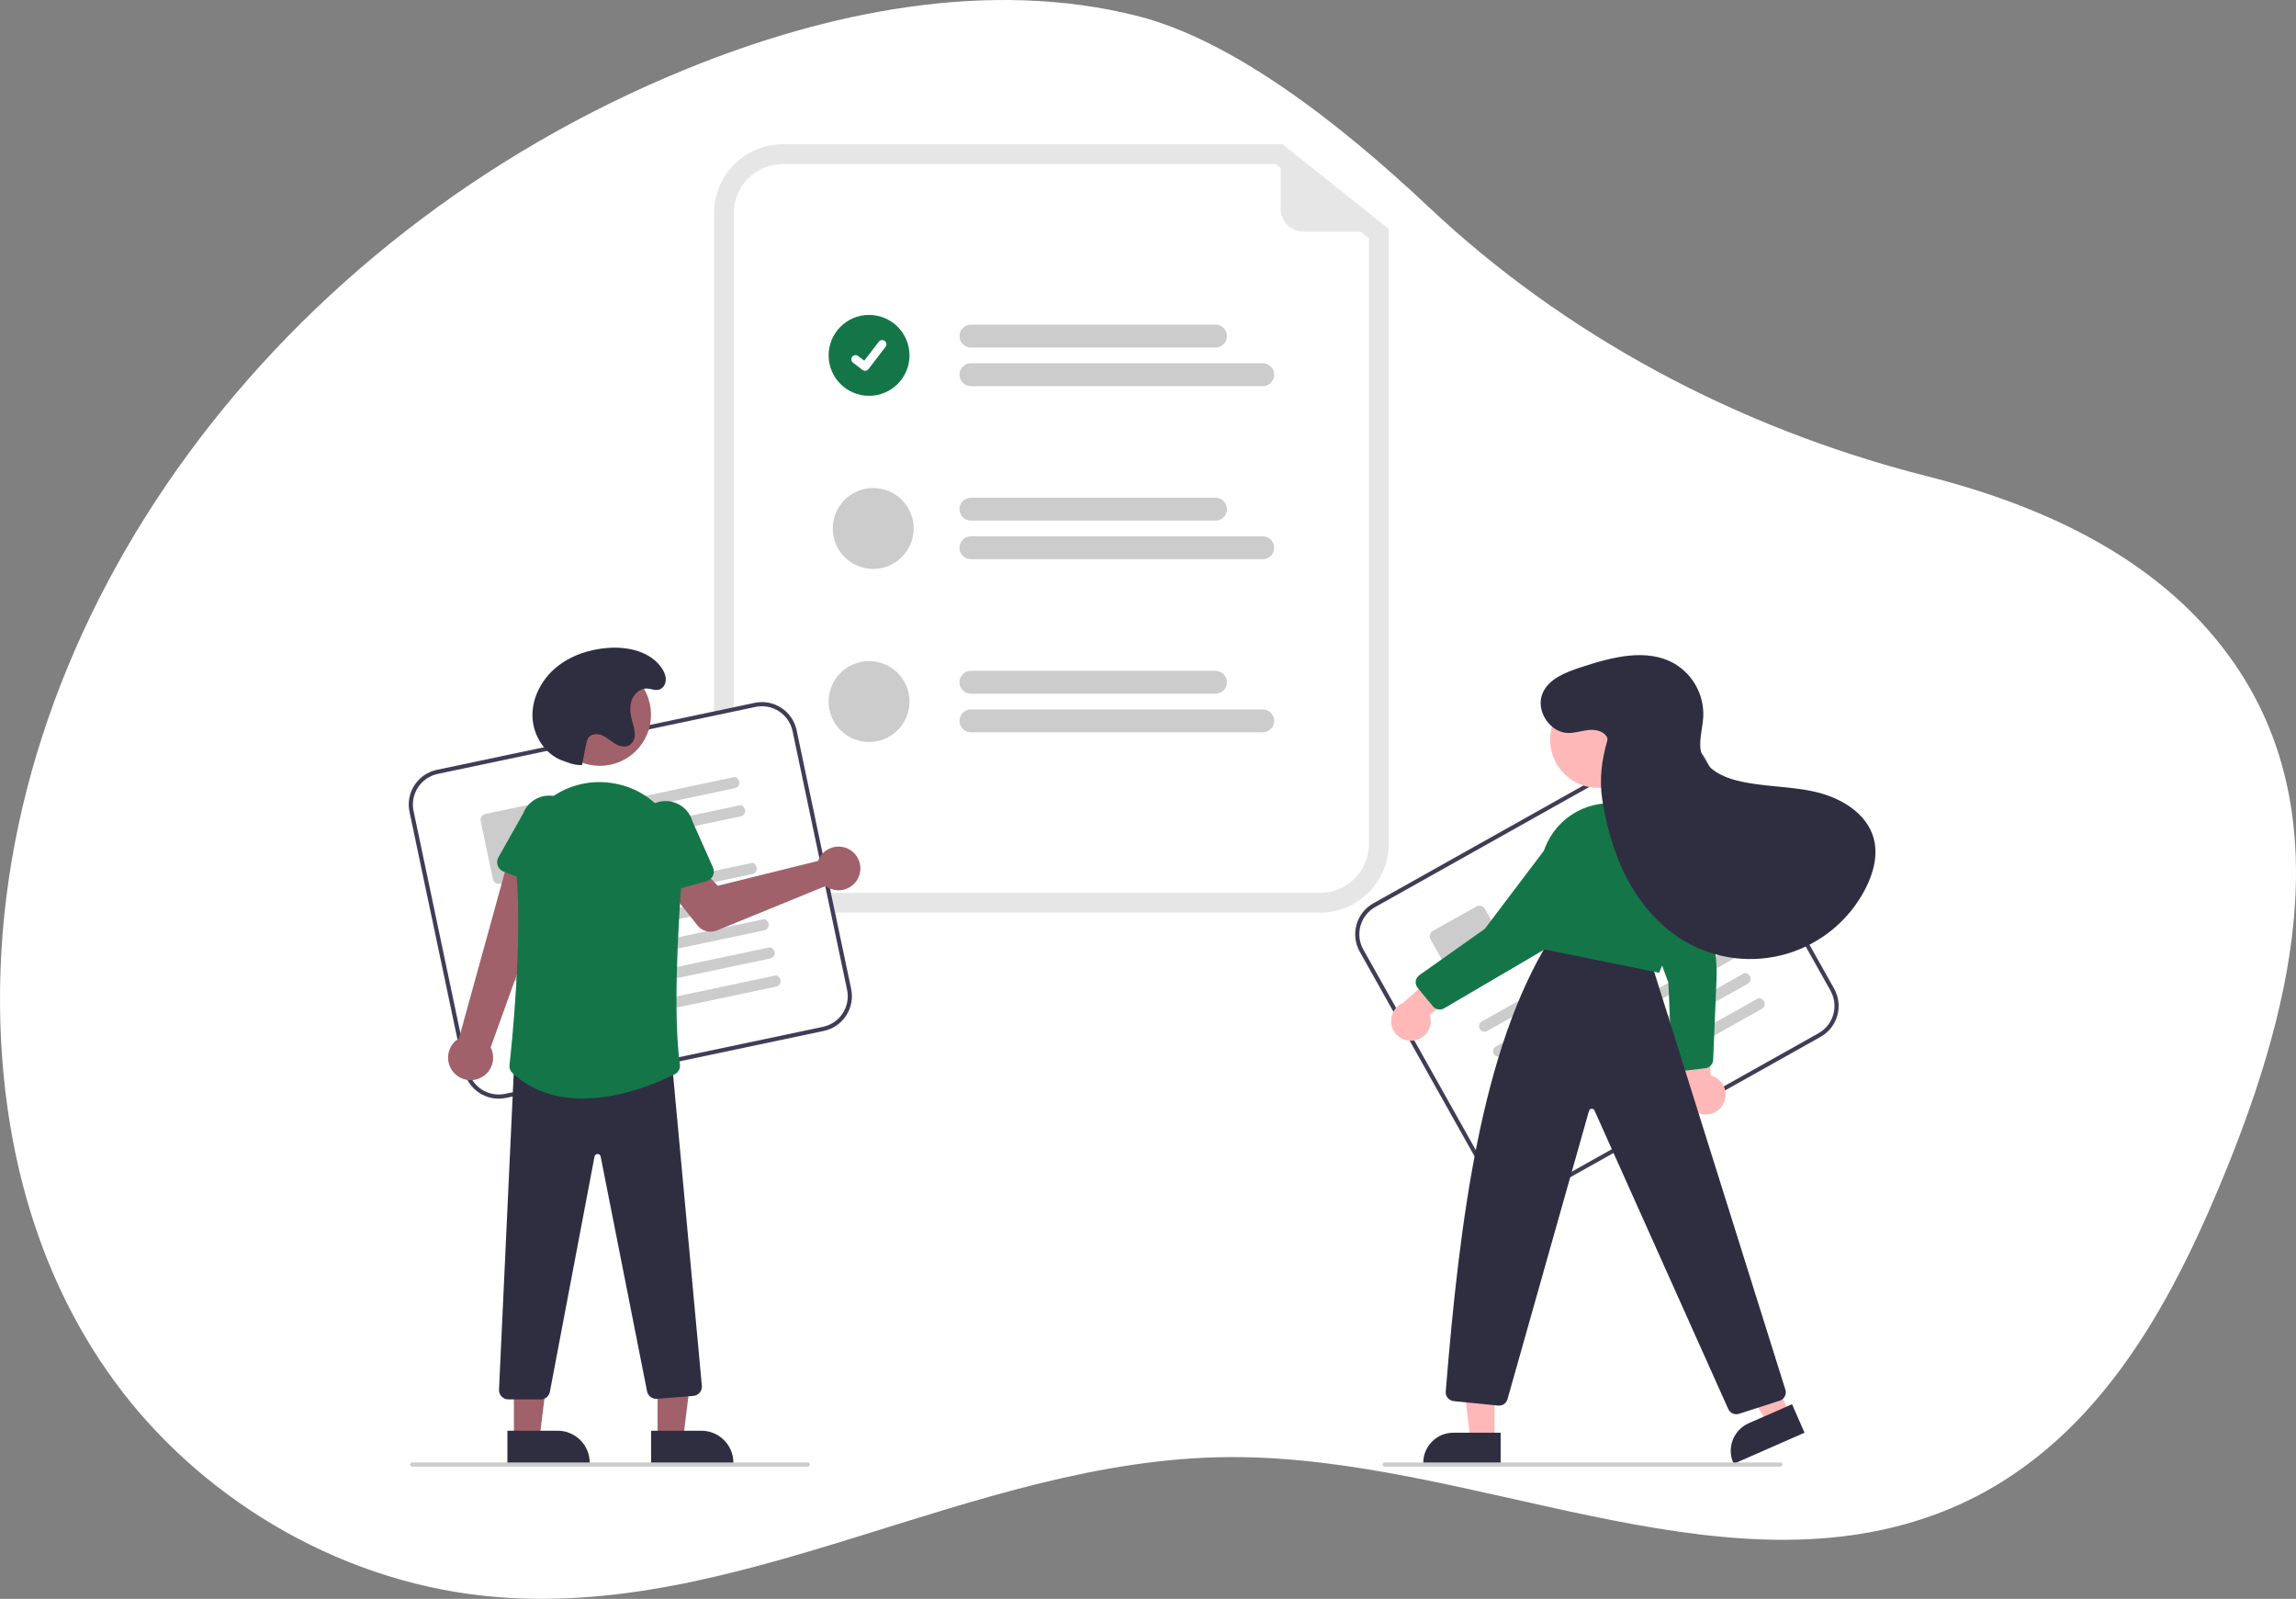 <svg width="191" height="133" viewBox="0 0 191 133" fill="none" xmlns="http://www.w3.org/2000/svg">
<rect x="0" y="0" width="191" height="133" fill="#808080" stroke="none"/>
<path d="M184.592 98.777C180.01 109.697 173.522 121.327 161.062 125.952C142.7 132.774 122.216 121.063 102.19 121.208C80.928 121.361 61.492 134.947 40.387 132.762C27.662 131.445 16.378 124.253 9.577 114.975C2.772 105.702 0.092 94.553 0.002 83.61C-0.257 51.294 22.928 19.669 57.093 5.744C68.762 0.985 82.266 -1.815 94.659 1.34C102.495 3.333 111.325 10.131 118.844 17.215C130.031 27.757 144.313 35.558 160.286 39.608C171.007 42.326 180.316 47.068 185.948 55.304C194.798 68.248 190.507 84.668 184.592 98.777Z" fill="white"/>
<g clip-path="url(#clip0_8923_129898)">
<path d="M109.81 75.921H65.117C63.601 75.92 62.148 75.317 61.077 74.245C60.005 73.173 59.402 71.72 59.4 70.205V17.716C59.402 16.201 60.005 14.748 61.077 13.676C62.148 12.604 63.601 12.002 65.117 12H106.696L115.526 19.038V70.205C115.525 71.72 114.922 73.173 113.85 74.245C112.778 75.317 111.325 75.92 109.81 75.921Z" fill="#E6E6E6"/>
<path d="M65.117 13.646C64.037 13.647 63.003 14.076 62.24 14.839C61.476 15.602 61.047 16.637 61.046 17.716V70.205C61.047 71.284 61.476 72.319 62.24 73.082C63.003 73.845 64.037 74.274 65.117 74.275H109.81C110.889 74.274 111.924 73.845 112.687 73.082C113.45 72.319 113.879 71.284 113.881 70.205V19.831L106.121 13.646H65.117Z" fill="white"/>
<path d="M101.117 28.908H80.769C80.644 28.908 80.52 28.883 80.405 28.835C80.29 28.788 80.185 28.717 80.096 28.629C80.008 28.541 79.938 28.436 79.89 28.32C79.842 28.205 79.817 28.081 79.817 27.956C79.817 27.831 79.842 27.707 79.89 27.592C79.938 27.476 80.008 27.371 80.096 27.283C80.185 27.194 80.29 27.124 80.405 27.076C80.52 27.029 80.644 27.004 80.769 27.004H101.117C101.242 27.004 101.366 27.029 101.482 27.076C101.597 27.124 101.702 27.194 101.791 27.283C101.879 27.371 101.949 27.476 101.997 27.592C102.045 27.707 102.069 27.831 102.069 27.956C102.069 28.081 102.045 28.205 101.997 28.32C101.949 28.436 101.879 28.541 101.791 28.629C101.702 28.717 101.597 28.788 101.482 28.835C101.366 28.883 101.242 28.908 101.117 28.908Z" fill="#CCCCCC"/>
<path d="M105.044 32.121H80.769C80.517 32.121 80.275 32.02 80.096 31.842C79.918 31.663 79.817 31.421 79.817 31.169C79.817 30.916 79.918 30.674 80.096 30.496C80.275 30.317 80.517 30.217 80.769 30.217H105.044C105.297 30.217 105.539 30.317 105.717 30.496C105.896 30.674 105.996 30.916 105.996 31.169C105.996 31.421 105.896 31.663 105.717 31.842C105.539 32.02 105.297 32.121 105.044 32.121Z" fill="#CCCCCC"/>
<path d="M101.117 43.306H80.769C80.517 43.306 80.275 43.206 80.096 43.027C79.918 42.849 79.817 42.607 79.817 42.354C79.817 42.102 79.918 41.86 80.096 41.681C80.275 41.503 80.517 41.402 80.769 41.402H101.117C101.37 41.402 101.612 41.503 101.791 41.681C101.969 41.86 102.069 42.102 102.069 42.354C102.069 42.607 101.969 42.849 101.791 43.027C101.612 43.206 101.37 43.306 101.117 43.306Z" fill="#CCCCCC"/>
<path d="M105.044 46.519H80.769C80.517 46.519 80.275 46.419 80.096 46.24C79.918 46.062 79.817 45.82 79.817 45.567C79.817 45.315 79.918 45.073 80.096 44.894C80.275 44.715 80.517 44.615 80.769 44.615H105.044C105.297 44.615 105.539 44.715 105.717 44.894C105.896 45.073 105.996 45.315 105.996 45.567C105.996 45.82 105.896 46.062 105.717 46.24C105.539 46.419 105.297 46.519 105.044 46.519Z" fill="#CCCCCC"/>
<path d="M101.117 57.705H80.769C80.517 57.705 80.275 57.604 80.096 57.426C79.918 57.247 79.817 57.005 79.817 56.753C79.817 56.5 79.918 56.258 80.096 56.08C80.275 55.901 80.517 55.801 80.769 55.801H101.117C101.37 55.801 101.612 55.901 101.791 56.08C101.969 56.258 102.069 56.5 102.069 56.753C102.069 57.005 101.969 57.247 101.791 57.426C101.612 57.604 101.37 57.705 101.117 57.705Z" fill="#CCCCCC"/>
<path d="M105.044 60.918H80.769C80.517 60.918 80.275 60.817 80.096 60.639C79.918 60.46 79.817 60.218 79.817 59.966C79.817 59.713 79.918 59.471 80.096 59.292C80.275 59.114 80.517 59.014 80.769 59.014H105.044C105.297 59.014 105.539 59.114 105.717 59.292C105.896 59.471 105.996 59.713 105.996 59.966C105.996 60.218 105.896 60.46 105.717 60.639C105.539 60.817 105.297 60.918 105.044 60.918Z" fill="#CCCCCC"/>
<path d="M72.295 32.926C74.153 32.926 75.66 31.42 75.66 29.562C75.66 27.704 74.153 26.197 72.295 26.197C70.437 26.197 68.931 27.704 68.931 29.562C68.931 31.42 70.437 32.926 72.295 32.926Z" fill="#147648"/>
<path d="M71.962 30.846C71.886 30.846 71.813 30.822 71.752 30.776L71.748 30.773L70.958 30.169C70.884 30.112 70.835 30.028 70.823 29.936C70.811 29.843 70.836 29.75 70.893 29.676C70.95 29.602 71.033 29.554 71.126 29.542C71.218 29.529 71.311 29.554 71.385 29.611L71.897 30.004L73.108 28.425C73.136 28.388 73.171 28.357 73.211 28.334C73.251 28.311 73.295 28.296 73.341 28.29C73.386 28.284 73.433 28.287 73.477 28.299C73.522 28.311 73.564 28.331 73.6 28.36L73.593 28.37L73.6 28.36C73.674 28.416 73.723 28.5 73.735 28.593C73.747 28.685 73.722 28.778 73.665 28.852L72.242 30.709C72.209 30.751 72.167 30.786 72.118 30.81C72.07 30.834 72.016 30.846 71.962 30.846L71.962 30.846Z" fill="white"/>
<path d="M72.642 47.325C74.5 47.325 76.007 45.819 76.007 43.96C76.007 42.102 74.5 40.596 72.642 40.596C70.784 40.596 69.277 42.102 69.277 43.96C69.277 45.819 70.784 47.325 72.642 47.325Z" fill="#CCCCCC"/>
<path d="M72.295 61.723C74.153 61.723 75.66 60.217 75.66 58.359C75.66 56.501 74.153 54.994 72.295 54.994C70.437 54.994 68.931 56.501 68.931 58.359C68.931 60.217 70.437 61.723 72.295 61.723Z" fill="#CCCCCC"/>
<path d="M115.355 19.264H108.438C107.933 19.264 107.449 19.064 107.092 18.707C106.735 18.35 106.534 17.865 106.534 17.36V12.252C106.534 12.229 106.54 12.207 106.552 12.189C106.564 12.17 106.581 12.154 106.601 12.145C106.622 12.135 106.644 12.131 106.666 12.133C106.688 12.136 106.71 12.145 106.727 12.159L115.429 19.052C115.448 19.067 115.462 19.088 115.469 19.112C115.476 19.136 115.475 19.161 115.467 19.184C115.459 19.208 115.444 19.228 115.424 19.242C115.404 19.257 115.38 19.264 115.355 19.264Z" fill="#E6E6E6"/>
<path d="M68.533 85.756L42.09 91.33C41.326 91.49 40.529 91.341 39.875 90.914C39.221 90.488 38.763 89.819 38.601 89.056L34.064 67.529C33.904 66.764 34.053 65.968 34.479 65.314C34.906 64.66 35.574 64.202 36.338 64.04L62.781 58.466C63.545 58.306 64.341 58.455 64.995 58.882C65.649 59.308 66.108 59.976 66.269 60.74L70.807 82.267C70.967 83.031 70.818 83.828 70.391 84.482C69.965 85.136 69.296 85.594 68.533 85.756Z" fill="white"/>
<path d="M68.533 85.756L42.09 91.33C41.326 91.49 40.529 91.341 39.875 90.914C39.221 90.488 38.763 89.819 38.601 89.056L34.064 67.529C33.904 66.764 34.053 65.968 34.479 65.314C34.906 64.66 35.574 64.202 36.338 64.04L62.781 58.466C63.545 58.306 64.341 58.455 64.995 58.882C65.649 59.308 66.108 59.976 66.269 60.74L70.807 82.267C70.967 83.031 70.818 83.828 70.391 84.482C69.965 85.136 69.296 85.594 68.533 85.756ZM36.409 64.379C35.735 64.522 35.146 64.926 34.77 65.503C34.393 66.08 34.261 66.783 34.403 67.457L38.94 88.984C39.083 89.658 39.487 90.248 40.065 90.624C40.642 91 41.344 91.132 42.019 90.991L68.461 85.417C69.135 85.274 69.725 84.87 70.101 84.293C70.477 83.716 70.609 83.013 70.468 82.339L65.93 60.812C65.788 60.138 65.383 59.548 64.806 59.172C64.229 58.796 63.526 58.664 62.852 58.805L36.409 64.379Z" fill="#3F3D56"/>
<path d="M61.137 65.564L47.792 68.377C47.675 68.404 47.552 68.386 47.448 68.326C47.344 68.266 47.267 68.169 47.232 68.054C47.216 67.994 47.213 67.932 47.222 67.871C47.23 67.809 47.252 67.751 47.284 67.698C47.317 67.645 47.359 67.599 47.41 67.564C47.461 67.528 47.518 67.503 47.578 67.49L61.163 64.627C61.694 64.926 61.526 65.482 61.137 65.564Z" fill="#CCCCCC"/>
<path d="M61.63 67.905L48.285 70.718C48.168 70.745 48.045 70.727 47.941 70.667C47.838 70.607 47.76 70.51 47.725 70.395C47.709 70.335 47.706 70.273 47.715 70.211C47.724 70.15 47.745 70.091 47.777 70.039C47.81 69.986 47.853 69.94 47.903 69.905C47.954 69.869 48.011 69.844 48.072 69.831L61.656 66.968C62.187 67.267 62.019 67.823 61.63 67.905Z" fill="#CCCCCC"/>
<path d="M45.682 72.658L41.609 73.517C41.476 73.545 41.337 73.519 41.223 73.444C41.109 73.37 41.03 73.254 41.002 73.121L39.989 68.315C39.961 68.181 39.987 68.043 40.061 67.929C40.135 67.815 40.251 67.735 40.384 67.707L44.457 66.849C44.59 66.821 44.729 66.847 44.843 66.921C44.956 66.995 45.036 67.112 45.064 67.245L46.078 72.051C46.105 72.184 46.079 72.323 46.005 72.436C45.931 72.55 45.815 72.63 45.682 72.658Z" fill="#CCCCCC"/>
<path d="M62.601 72.706L42.234 76.999C42.117 77.026 41.995 77.007 41.891 76.948C41.787 76.888 41.71 76.79 41.675 76.676C41.659 76.616 41.655 76.554 41.664 76.492C41.673 76.431 41.694 76.372 41.727 76.32C41.759 76.267 41.802 76.221 41.852 76.186C41.903 76.15 41.96 76.125 42.021 76.112L62.628 71.769C63.158 72.067 62.99 72.624 62.601 72.706Z" fill="#CCCCCC"/>
<path d="M63.096 75.047L42.728 79.34C42.611 79.368 42.489 79.349 42.385 79.289C42.281 79.229 42.204 79.132 42.169 79.018C42.153 78.958 42.149 78.895 42.158 78.834C42.167 78.773 42.188 78.714 42.221 78.661C42.253 78.609 42.296 78.563 42.346 78.527C42.397 78.492 42.455 78.467 42.515 78.454L63.122 74.11C63.652 74.409 63.485 74.965 63.096 75.047Z" fill="#CCCCCC"/>
<path d="M63.589 77.387L43.221 81.68C43.105 81.707 42.982 81.689 42.878 81.629C42.774 81.569 42.697 81.472 42.662 81.358C42.646 81.298 42.642 81.235 42.651 81.174C42.66 81.113 42.681 81.054 42.714 81.001C42.746 80.948 42.789 80.903 42.84 80.867C42.89 80.832 42.948 80.806 43.008 80.794L63.615 76.45C64.145 76.749 63.978 77.305 63.589 77.387Z" fill="#CCCCCC"/>
<path d="M64.082 79.729L43.715 84.022C43.598 84.049 43.475 84.031 43.371 83.971C43.267 83.911 43.19 83.814 43.155 83.699C43.139 83.639 43.136 83.577 43.144 83.516C43.153 83.454 43.175 83.396 43.207 83.343C43.239 83.29 43.282 83.245 43.333 83.209C43.383 83.173 43.441 83.148 43.501 83.135L64.108 78.792C64.639 79.091 64.471 79.647 64.082 79.729Z" fill="#CCCCCC"/>
<path d="M64.576 82.069L44.209 86.362C44.092 86.389 43.969 86.371 43.865 86.311C43.761 86.251 43.684 86.154 43.649 86.039C43.633 85.979 43.63 85.917 43.639 85.856C43.648 85.794 43.669 85.736 43.701 85.683C43.734 85.63 43.776 85.585 43.827 85.549C43.878 85.513 43.935 85.488 43.995 85.475L64.602 81.132C65.133 81.431 64.965 81.987 64.576 82.069Z" fill="#CCCCCC"/>
<path d="M68.171 71.352C68.124 71.436 68.085 71.523 68.052 71.614L59.714 73.683L58.264 72.182L55.713 74.075L58.023 76.981C58.209 77.216 58.467 77.384 58.757 77.46C59.047 77.535 59.354 77.515 59.632 77.402L68.679 73.705C68.977 73.924 69.334 74.047 69.703 74.058C70.072 74.069 70.436 73.967 70.746 73.767C71.055 73.566 71.297 73.276 71.438 72.934C71.579 72.593 71.613 72.217 71.535 71.856C71.457 71.495 71.27 71.166 71.001 70.914C70.732 70.661 70.392 70.497 70.027 70.442C69.662 70.387 69.288 70.445 68.957 70.608C68.625 70.77 68.351 71.03 68.171 71.352Z" fill="#A0616A"/>
<path d="M39.71 89.764C39.97 89.684 40.209 89.548 40.411 89.365C40.612 89.182 40.771 88.958 40.877 88.707C40.982 88.456 41.031 88.185 41.02 87.913C41.01 87.641 40.94 87.375 40.815 87.133L46.553 71.185L42.568 70.478L38.181 86.378C37.788 86.614 37.496 86.986 37.36 87.423C37.224 87.861 37.253 88.333 37.441 88.75C37.63 89.168 37.965 89.501 38.383 89.688C38.801 89.875 39.273 89.902 39.71 89.764Z" fill="#A0616A"/>
<path d="M45.824 74.016L41.89 72.506C41.778 72.463 41.677 72.396 41.593 72.31C41.509 72.225 41.444 72.122 41.404 72.009C41.363 71.896 41.347 71.776 41.357 71.656C41.367 71.537 41.403 71.421 41.462 71.317L43.526 67.657C43.749 67.086 44.19 66.626 44.751 66.379C45.313 66.132 45.949 66.117 46.521 66.339C47.093 66.56 47.554 67 47.803 67.561C48.052 68.121 48.068 68.758 47.848 69.33L46.938 73.418C46.912 73.535 46.861 73.645 46.788 73.741C46.716 73.836 46.623 73.915 46.518 73.972C46.412 74.028 46.295 74.062 46.176 74.069C46.056 74.077 45.936 74.058 45.824 74.016Z" fill="#147648"/>
<path d="M54.704 119.707L56.828 119.707L57.839 111.516L54.704 111.516L54.704 119.707Z" fill="#A0616A"/>
<path d="M54.163 119.014L58.346 119.014H58.346C58.696 119.014 59.042 119.083 59.366 119.217C59.689 119.35 59.983 119.547 60.23 119.794C60.478 120.042 60.674 120.336 60.808 120.659C60.942 120.982 61.011 121.329 61.011 121.679V121.766L54.163 121.766L54.163 119.014Z" fill="#2F2E41"/>
<path d="M42.752 119.707L44.876 119.707L45.886 111.516L42.752 111.516L42.752 119.707Z" fill="#A0616A"/>
<path d="M42.21 119.014L46.392 119.014H46.392C46.742 119.014 47.089 119.083 47.413 119.217C47.736 119.35 48.03 119.547 48.277 119.794C48.525 120.042 48.721 120.336 48.855 120.659C48.989 120.982 49.058 121.329 49.058 121.679V121.766L42.21 121.766L42.21 119.014Z" fill="#2F2E41"/>
<path d="M44.978 116.41H42.29C42.185 116.41 42.08 116.388 41.983 116.347C41.886 116.305 41.799 116.245 41.726 116.168C41.653 116.092 41.597 116.002 41.56 115.903C41.523 115.804 41.507 115.699 41.512 115.593L42.788 88.166L42.869 88.163L55.847 87.825L58.386 115.269C58.396 115.371 58.385 115.475 58.355 115.574C58.324 115.673 58.274 115.764 58.208 115.843C58.141 115.922 58.06 115.988 57.968 116.035C57.876 116.082 57.776 116.111 57.672 116.119L54.654 116.361C54.464 116.376 54.276 116.321 54.123 116.207C53.971 116.092 53.866 115.927 53.828 115.74L49.967 96.204C49.956 96.145 49.925 96.091 49.878 96.053C49.831 96.015 49.773 95.995 49.712 95.996H49.711C49.651 95.995 49.592 96.016 49.545 96.054C49.498 96.093 49.467 96.147 49.457 96.206L45.743 115.781C45.708 115.958 45.612 116.117 45.473 116.232C45.333 116.347 45.158 116.41 44.978 116.41Z" fill="#2F2E41"/>
<path d="M49.901 63.705C52.251 63.705 54.156 61.8 54.156 59.45C54.156 57.1 52.251 55.195 49.901 55.195C47.551 55.195 45.647 57.1 45.647 59.45C45.647 61.8 47.551 63.705 49.901 63.705Z" fill="#A0616A"/>
<path d="M48.475 91.38C46.447 91.38 44.364 90.847 42.638 89.271C42.546 89.188 42.475 89.084 42.431 88.968C42.386 88.852 42.37 88.728 42.383 88.604C42.568 86.944 43.465 78.37 42.96 72.642C42.861 71.573 43.013 70.495 43.402 69.493C43.792 68.492 44.408 67.595 45.204 66.873C45.986 66.153 46.924 65.624 47.945 65.328C48.966 65.033 50.042 64.978 51.087 65.17C51.14 65.179 51.193 65.189 51.246 65.199C54.653 65.859 57.019 69.011 56.751 72.532C56.361 77.67 56.01 84.62 56.56 88.55C56.583 88.711 56.555 88.875 56.48 89.019C56.405 89.163 56.287 89.28 56.142 89.353C54.891 89.986 51.755 91.38 48.475 91.38Z" fill="#147648"/>
<path d="M54.026 74.322C53.926 74.256 53.842 74.169 53.779 74.067C53.716 73.965 53.676 73.85 53.661 73.731L53.142 69.576C52.978 68.985 53.054 68.353 53.355 67.818C53.656 67.283 54.157 66.89 54.747 66.723C55.338 66.557 55.97 66.632 56.506 66.931C57.041 67.231 57.436 67.73 57.604 68.32L59.311 72.159C59.36 72.269 59.385 72.387 59.383 72.507C59.382 72.627 59.355 72.745 59.304 72.854C59.252 72.962 59.179 73.058 59.087 73.136C58.995 73.213 58.888 73.27 58.773 73.302L54.712 74.432C54.597 74.464 54.476 74.471 54.358 74.452C54.239 74.433 54.126 74.389 54.026 74.322Z" fill="#147648"/>
<path d="M48.416 63.644C48.013 63.652 47.613 63.579 47.239 63.431C47.074 63.368 46.903 63.316 46.738 63.252C45.285 62.691 44.328 61.143 44.294 59.586C44.26 58.029 45.066 56.518 46.264 55.522C47.461 54.526 49.012 54.015 50.565 53.897C52.237 53.769 54.121 54.193 55.056 55.586C55.305 55.957 55.479 56.407 55.331 56.855C55.287 56.99 55.208 57.111 55.103 57.206C54.685 57.578 54.269 57.298 53.843 57.274C53.258 57.24 52.733 57.713 52.544 58.268C52.355 58.822 52.439 59.433 52.591 59.999C52.707 60.339 52.78 60.693 52.809 61.051C52.821 61.231 52.788 61.411 52.711 61.574C52.634 61.737 52.517 61.878 52.371 61.983C52.005 62.204 51.525 62.076 51.159 61.855C50.794 61.635 50.478 61.328 50.083 61.166C49.688 61.004 49.157 61.04 48.927 61.4C48.854 61.531 48.804 61.673 48.781 61.821C48.575 62.761 48.622 62.705 48.416 63.644Z" fill="#2F2E41"/>
<path d="M67.202 122H34.288C34.242 122 34.199 121.982 34.166 121.949C34.133 121.917 34.115 121.872 34.115 121.827C34.115 121.781 34.133 121.737 34.166 121.704C34.199 121.672 34.242 121.653 34.288 121.653H67.202C67.248 121.653 67.292 121.672 67.324 121.704C67.357 121.737 67.375 121.781 67.375 121.827C67.375 121.872 67.357 121.917 67.324 121.949C67.292 121.982 67.248 122 67.202 122Z" fill="#CCCCCC"/>
<path d="M151.45 86.251L127.881 99.471C127.2 99.852 126.395 99.947 125.644 99.736C124.892 99.525 124.255 99.024 123.872 98.343L113.11 79.156C112.728 78.474 112.633 77.669 112.845 76.918C113.056 76.166 113.557 75.529 114.237 75.146L137.806 61.926C138.488 61.545 139.293 61.45 140.044 61.661C140.796 61.872 141.433 62.373 141.816 63.054L152.578 82.241C152.959 82.923 153.055 83.728 152.843 84.479C152.632 85.231 152.131 85.868 151.45 86.251Z" fill="white"/>
<path d="M151.45 86.251L127.881 99.471C127.2 99.852 126.395 99.947 125.644 99.736C124.892 99.525 124.255 99.024 123.872 98.343L113.11 79.156C112.728 78.474 112.633 77.669 112.845 76.918C113.056 76.166 113.557 75.529 114.237 75.146L137.806 61.926C138.488 61.545 139.293 61.45 140.044 61.661C140.796 61.872 141.433 62.373 141.816 63.054L152.578 82.241C152.959 82.923 153.055 83.728 152.843 84.479C152.632 85.231 152.131 85.868 151.45 86.251ZM114.407 75.449C113.806 75.786 113.364 76.348 113.178 77.011C112.991 77.675 113.075 78.385 113.412 78.986L124.175 98.174C124.512 98.774 125.074 99.216 125.737 99.403C126.401 99.589 127.111 99.505 127.712 99.169L151.281 85.948C151.881 85.611 152.323 85.049 152.51 84.385C152.697 83.722 152.612 83.012 152.276 82.411L141.513 63.223C141.176 62.623 140.614 62.181 139.95 61.994C139.287 61.808 138.577 61.892 137.976 62.228L114.407 75.449Z" fill="#3F3D56"/>
<path d="M138.36 69.191L126.465 75.863C126.361 75.924 126.239 75.943 126.122 75.917C126.005 75.891 125.902 75.821 125.834 75.722C125.801 75.67 125.779 75.612 125.769 75.55C125.76 75.489 125.762 75.427 125.778 75.367C125.793 75.307 125.82 75.25 125.858 75.201C125.895 75.152 125.942 75.111 125.996 75.081L138.105 68.289C138.7 68.416 138.707 68.996 138.36 69.191Z" fill="#CCCCCC"/>
<path d="M139.53 71.278L127.635 77.95C127.531 78.011 127.409 78.03 127.292 78.004C127.175 77.978 127.072 77.908 127.004 77.809C126.971 77.757 126.949 77.698 126.939 77.637C126.93 77.576 126.932 77.514 126.947 77.454C126.963 77.394 126.99 77.337 127.027 77.288C127.065 77.239 127.112 77.198 127.166 77.168L139.275 70.376C139.87 70.503 139.877 71.083 139.53 71.278Z" fill="#CCCCCC"/>
<path d="M125.73 80.58L122.1 82.617C121.981 82.683 121.841 82.7 121.71 82.663C121.579 82.626 121.469 82.539 121.402 82.42L118.999 78.136C118.933 78.018 118.916 77.878 118.953 77.747C118.99 77.616 119.077 77.505 119.195 77.439L122.825 75.402C122.944 75.336 123.084 75.319 123.215 75.356C123.346 75.393 123.457 75.48 123.523 75.599L125.926 79.882C125.993 80.001 126.009 80.141 125.972 80.272C125.936 80.403 125.848 80.514 125.73 80.58Z" fill="#CCCCCC"/>
<path d="M141.891 75.569L123.737 85.752C123.634 85.813 123.511 85.832 123.394 85.806C123.277 85.78 123.175 85.71 123.107 85.611C123.074 85.559 123.052 85.5 123.042 85.439C123.032 85.378 123.035 85.316 123.05 85.255C123.065 85.195 123.092 85.139 123.13 85.09C123.168 85.041 123.215 85 123.269 84.97L141.636 74.667C142.232 74.794 142.238 75.374 141.891 75.569Z" fill="#CCCCCC"/>
<path d="M143.062 77.656L124.908 87.839C124.805 87.9 124.682 87.919 124.565 87.893C124.448 87.867 124.346 87.797 124.278 87.698C124.245 87.646 124.223 87.587 124.213 87.526C124.203 87.465 124.206 87.403 124.221 87.343C124.236 87.282 124.263 87.226 124.301 87.177C124.339 87.128 124.386 87.087 124.44 87.057L142.807 76.754C143.403 76.881 143.409 77.461 143.062 77.656Z" fill="#CCCCCC"/>
<path d="M144.232 79.742L126.078 89.925C125.975 89.986 125.852 90.005 125.735 89.979C125.618 89.953 125.515 89.883 125.448 89.784C125.415 89.732 125.392 89.673 125.383 89.612C125.373 89.551 125.376 89.488 125.391 89.428C125.406 89.368 125.433 89.312 125.471 89.263C125.508 89.214 125.556 89.173 125.61 89.142L143.977 78.84C144.573 78.967 144.579 79.547 144.232 79.742Z" fill="#CCCCCC"/>
<path d="M145.403 81.829L127.249 92.012C127.146 92.072 127.023 92.092 126.906 92.066C126.789 92.039 126.686 91.97 126.619 91.871C126.586 91.819 126.563 91.76 126.554 91.699C126.544 91.638 126.547 91.575 126.562 91.515C126.577 91.455 126.604 91.399 126.642 91.35C126.679 91.301 126.727 91.26 126.781 91.229L145.148 80.927C145.744 81.053 145.75 81.634 145.403 81.829Z" fill="#CCCCCC"/>
<path d="M146.573 83.915L128.419 94.098C128.316 94.158 128.193 94.178 128.076 94.151C127.959 94.125 127.856 94.056 127.789 93.957C127.755 93.904 127.733 93.846 127.724 93.785C127.714 93.724 127.716 93.661 127.732 93.601C127.747 93.541 127.774 93.485 127.812 93.436C127.849 93.387 127.897 93.346 127.951 93.315L146.318 83.013C146.913 83.139 146.92 83.72 146.573 83.915Z" fill="#CCCCCC"/>
<path d="M143.405 91.731C143.504 91.513 143.554 91.276 143.551 91.036C143.548 90.797 143.493 90.561 143.39 90.345C143.286 90.129 143.136 89.939 142.951 89.787C142.766 89.636 142.549 89.527 142.317 89.468L141.824 83.669L139.449 85.542L140.282 90.761C140.209 91.158 140.283 91.567 140.492 91.912C140.7 92.257 141.028 92.514 141.413 92.633C141.798 92.753 142.213 92.727 142.581 92.561C142.948 92.394 143.241 92.099 143.405 91.731Z" fill="#FFB8B8"/>
<path d="M141.869 88.861L139.897 89.096C139.797 89.108 139.695 89.099 139.598 89.07C139.502 89.04 139.412 88.992 139.335 88.926C139.259 88.861 139.196 88.781 139.152 88.69C139.107 88.599 139.082 88.5 139.078 88.4L138.79 81.747L135.053 71.536C134.903 71.219 134.834 70.87 134.854 70.52C134.873 70.17 134.98 69.831 135.164 69.532C135.255 69.388 135.36 69.253 135.477 69.128C135.707 68.88 135.993 68.692 136.312 68.579C136.631 68.466 136.972 68.431 137.306 68.478C137.651 68.524 137.98 68.652 138.266 68.85C138.552 69.049 138.786 69.313 138.949 69.62L141.387 74.728C142.406 76.864 142.888 79.218 142.789 81.583L142.514 88.164C142.507 88.336 142.439 88.5 142.323 88.627C142.207 88.754 142.049 88.837 141.878 88.859L141.869 88.861Z" fill="#147648"/>
<path d="M148.872 117.611L147.043 118.414L143.078 111.744L145.776 110.56L148.872 117.611Z" fill="#FFB8B8"/>
<path d="M150.116 119.179L144.221 121.766L144.188 121.692C144.056 121.39 143.984 121.066 143.977 120.737C143.97 120.408 144.028 120.081 144.148 119.774C144.267 119.468 144.446 119.188 144.674 118.95C144.902 118.713 145.174 118.522 145.475 118.39L149.076 116.81L150.116 119.179Z" fill="#2F2E41"/>
<path d="M124.327 119.83H122.331L121.381 112.129L124.328 112.129L124.327 119.83Z" fill="#FFB8B8"/>
<path d="M124.836 121.766L118.398 121.766V121.684C118.398 121.355 118.463 121.03 118.589 120.726C118.715 120.422 118.9 120.145 119.132 119.913C119.365 119.68 119.641 119.495 119.945 119.369C120.249 119.244 120.575 119.179 120.904 119.179L124.836 119.179L124.836 121.766Z" fill="#2F2E41"/>
<path d="M143.766 117.198L132.644 92.378C132.624 92.331 132.59 92.292 132.546 92.266C132.503 92.239 132.453 92.227 132.402 92.231C132.352 92.234 132.303 92.254 132.264 92.286C132.225 92.318 132.197 92.361 132.184 92.41L125.407 116.384C125.362 116.552 125.259 116.698 125.116 116.797C124.973 116.895 124.799 116.939 124.627 116.921L120.926 116.551C120.735 116.531 120.56 116.437 120.437 116.29C120.314 116.143 120.253 115.954 120.268 115.763C121.445 101.121 123.301 87.302 128.86 78.255L128.89 78.207L137.299 79.856L148.525 115.606C148.581 115.79 148.562 115.988 148.473 116.159C148.384 116.329 148.232 116.458 148.049 116.518L144.663 117.606C144.49 117.662 144.302 117.652 144.136 117.576C143.97 117.501 143.838 117.366 143.766 117.198Z" fill="#2F2E41"/>
<path d="M132.954 65.54C135.163 65.54 136.954 63.749 136.954 61.54C136.954 59.331 135.163 57.54 132.954 57.54C130.745 57.54 128.954 59.331 128.954 61.54C128.954 63.749 130.745 65.54 132.954 65.54Z" fill="#FFB8B8"/>
<path d="M128.343 78.947L128.292 78.937L128.28 78.886C127.741 76.611 127.728 74.127 128.242 71.506C128.503 70.166 129.228 68.96 130.289 68.103C131.351 67.245 132.682 66.789 134.046 66.816C135.527 66.846 136.941 67.44 137.998 68.478C139.055 69.516 139.675 70.919 139.732 72.399C139.903 76.908 138.06 80.818 138.042 80.857L138.014 80.914L128.343 78.947Z" fill="#147648"/>
<path d="M117.62 86.557C117.857 86.522 118.084 86.436 118.283 86.304C118.483 86.172 118.652 85.998 118.777 85.794C118.902 85.59 118.981 85.361 119.008 85.123C119.035 84.885 119.01 84.644 118.934 84.417L123.541 80.861L120.681 79.88L116.744 83.407C116.371 83.56 116.067 83.844 115.89 84.207C115.713 84.569 115.675 84.983 115.783 85.371C115.891 85.76 116.138 86.095 116.476 86.314C116.815 86.532 117.222 86.619 117.62 86.557Z" fill="#FFB8B8"/>
<path d="M120.137 83.875C119.987 83.964 119.81 83.996 119.639 83.966C119.467 83.936 119.312 83.845 119.201 83.71L117.936 82.18C117.871 82.102 117.824 82.012 117.796 81.915C117.768 81.818 117.761 81.716 117.774 81.616C117.787 81.516 117.821 81.42 117.873 81.334C117.925 81.248 117.995 81.173 118.077 81.115L123.514 77.27L130.073 68.597C130.258 68.3 130.515 68.053 130.82 67.88C131.124 67.707 131.467 67.612 131.818 67.606C131.989 67.604 132.159 67.619 132.327 67.65C132.66 67.709 132.974 67.848 133.241 68.054C133.509 68.261 133.723 68.529 133.864 68.836C134.012 69.151 134.083 69.496 134.071 69.844C134.059 70.192 133.964 70.532 133.794 70.835L128.937 78.701L128.927 78.718L120.137 83.875Z" fill="#147648"/>
<path d="M133.669 61.292C133.374 60.807 132.724 60.67 132.159 60.725C131.594 60.781 131.045 60.979 130.477 60.975C128.902 60.963 127.685 59.042 128.348 57.612C128.891 56.44 130.248 55.925 131.476 55.52C134.049 54.673 137.006 53.859 139.342 55.233C140.086 55.684 140.696 56.325 141.11 57.091C141.523 57.856 141.725 58.718 141.694 59.588C141.642 60.669 141.227 61.78 141.578 62.804C141.982 63.986 143.263 64.62 144.473 64.927C146.595 65.464 148.833 65.377 150.968 65.86C153.104 66.342 155.292 67.622 155.868 69.734C156.246 71.122 155.851 72.615 155.198 73.896C154.531 75.203 153.605 76.36 152.475 77.296C151.346 78.233 150.037 78.929 148.63 79.342C147.222 79.755 145.745 79.876 144.288 79.698C142.832 79.52 141.428 79.047 140.161 78.307C137.579 76.799 135.715 74.252 134.604 71.477C133.974 69.858 133.531 68.172 133.282 66.453C133.033 64.844 133.244 63.217 133.695 61.652C133.716 61.594 133.725 61.531 133.721 61.469C133.716 61.407 133.699 61.347 133.669 61.292Z" fill="#2F2E41"/>
<path d="M148.099 122H115.186C115.14 122 115.096 121.982 115.063 121.949C115.031 121.917 115.013 121.872 115.013 121.827C115.013 121.781 115.031 121.737 115.063 121.704C115.096 121.672 115.14 121.653 115.186 121.653H148.099C148.145 121.653 148.189 121.672 148.222 121.704C148.254 121.737 148.273 121.781 148.273 121.827C148.273 121.872 148.254 121.917 148.222 121.949C148.189 121.982 148.145 122 148.099 122Z" fill="#CCCCCC"/>
</g>
<defs>
<clipPath id="clip0_8923_129898">
<rect width="122.016" height="110" fill="white" transform="translate(34 12)"/>
</clipPath>
</defs>
</svg>
